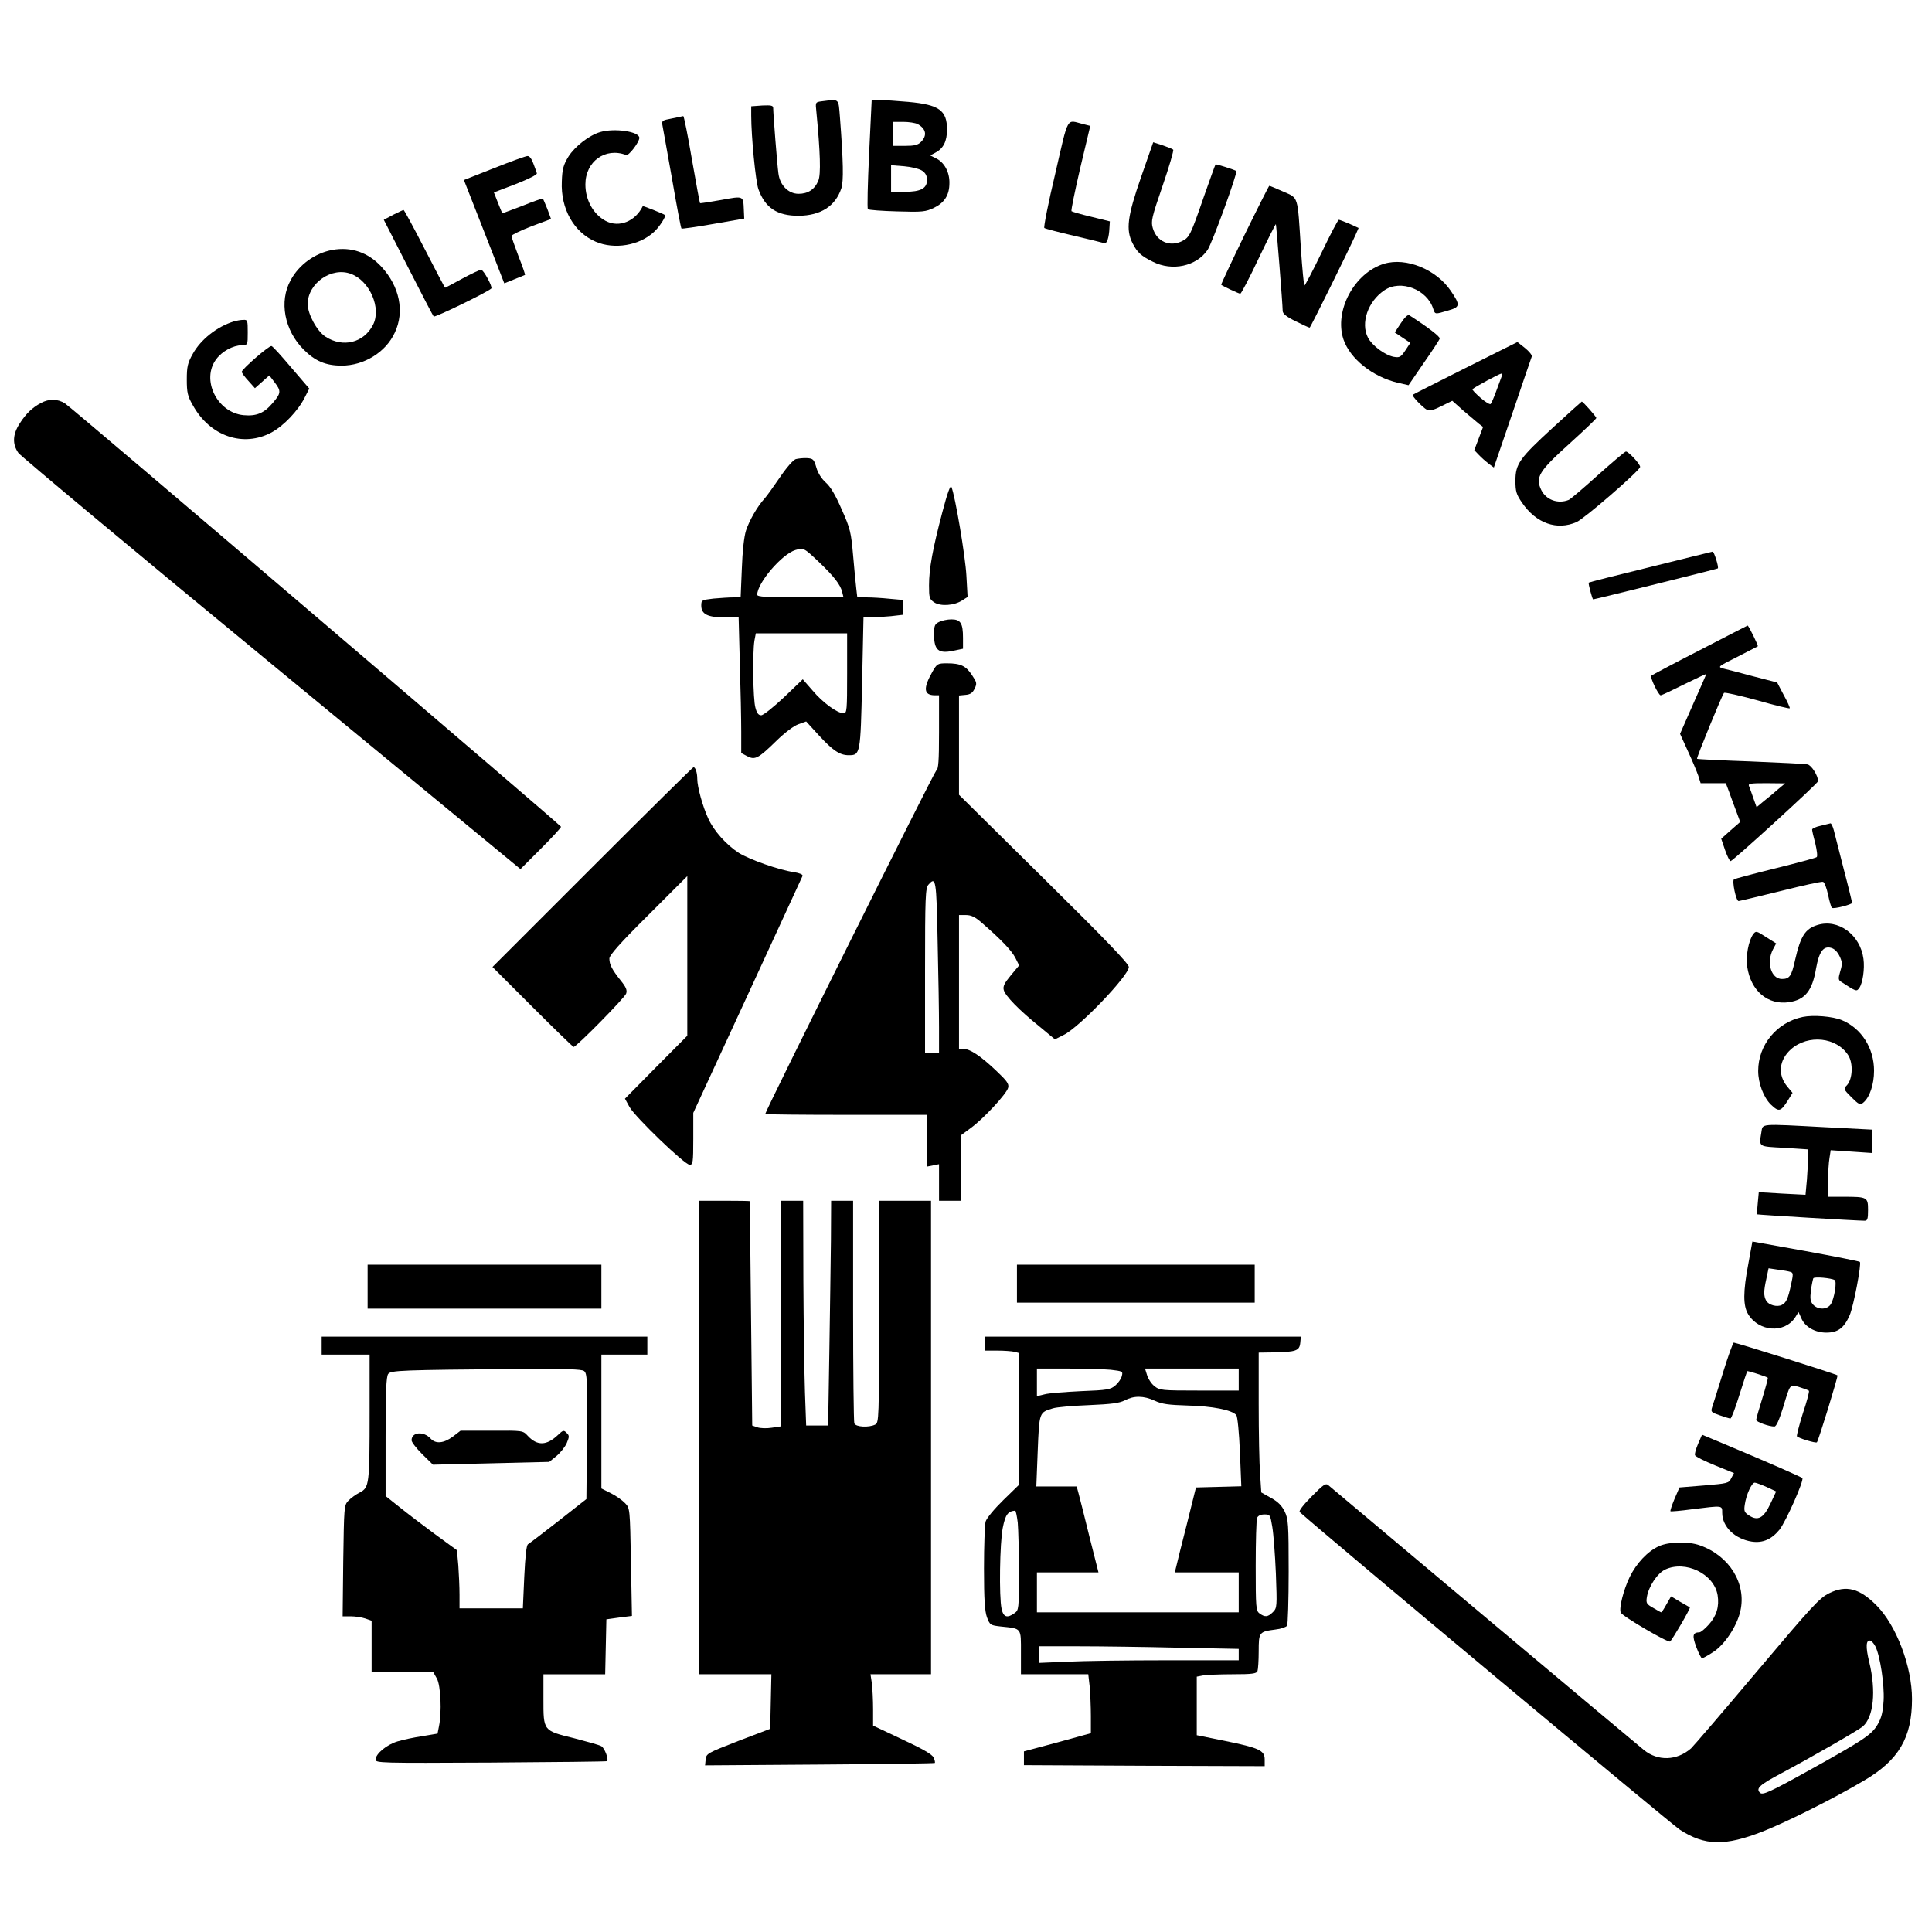 <?xml version="1.0" standalone="no"?>
<!DOCTYPE svg PUBLIC "-//W3C//DTD SVG 20010904//EN"
 "http://www.w3.org/TR/2001/REC-SVG-20010904/DTD/svg10.dtd">
<svg version="1.0" xmlns="http://www.w3.org/2000/svg"
 width="967pt" height="967pt" viewBox="0 0 967 967"
 preserveAspectRatio="xMidYMid meet">
<g transform="translate(0,967) scale(0.1,-0.1)"
fill="#000000" stroke="none">
<path d="M4113 9163 c-32 -4 -32 -5 -27 -51 20 -207 23 -315 10 -346 -18 -44
-52 -66 -99 -66 -51 0 -94 43 -101 103 -6 42 -26 298 -26 326 0 13 -10 15 -55
13 l-55 -4 0 -46 c0 -106 22 -330 36 -369 34 -94 94 -133 201 -133 111 1 184
48 214 137 12 36 10 134 -7 357 -8 96 -1 90 -91 79z"/>
<path d="M4350 8900 c-7 -149 -10 -273 -6 -277 4 -4 70 -9 146 -11 128 -4 143
-2 185 18 53 26 77 64 77 124 1 53 -24 101 -64 122 l-32 16 26 14 c40 21 58
57 58 116 0 96 -40 124 -193 138 -56 5 -120 9 -143 10 l-41 0 -13 -270z m243
149 c42 -23 49 -57 17 -89 -16 -16 -33 -20 -80 -20 l-60 0 0 60 0 60 51 0 c28
0 60 -5 72 -11z m22 -233 c17 -11 25 -26 25 -46 0 -43 -31 -60 -112 -60 l-68
0 0 66 0 67 65 -5 c36 -3 76 -13 90 -22z"/>
<path d="M3363 9077 c-49 -9 -52 -11 -47 -36 3 -14 24 -135 48 -268 23 -134
44 -245 47 -247 2 -2 74 8 159 23 l155 27 -2 44 c-3 71 0 70 -114 49 -57 -10
-104 -17 -105 -16 -2 1 -20 100 -41 220 -20 119 -40 216 -43 216 -3 -1 -28 -6
-57 -12z"/>
<path d="M5282 8802 c-35 -146 -59 -269 -55 -273 5 -4 71 -21 148 -39 77 -18
145 -35 152 -37 13 -5 24 27 26 78 l2 31 -93 23 c-51 12 -95 25 -99 28 -3 3
17 101 44 217 l50 210 -36 9 c-85 21 -71 48 -139 -247z"/>
<path d="M3004 9009 c-55 -16 -127 -72 -159 -123 -25 -41 -31 -62 -33 -125 -6
-136 60 -254 170 -301 93 -40 218 -19 291 49 27 24 63 80 55 85 -10 7 -110 47
-111 44 -37 -76 -118 -109 -185 -74 -62 33 -102 104 -102 183 0 115 100 187
204 147 13 -5 66 65 66 86 0 32 -125 50 -196 29z"/>
<path d="M5711 8783 c-68 -196 -77 -263 -42 -331 23 -45 42 -63 101 -92 97
-49 218 -23 274 59 23 33 152 389 144 395 -7 6 -102 36 -104 33 -2 -2 -28 -75
-59 -163 -66 -191 -72 -202 -107 -220 -62 -32 -128 -4 -148 64 -10 34 -6 52
49 212 33 96 57 178 53 181 -4 4 -28 13 -54 22 l-46 15 -61 -175z"/>
<path d="M2474 8829 l-152 -60 85 -217 c47 -119 92 -236 101 -259 l16 -41 50
20 c28 11 52 21 54 22 1 2 -13 44 -33 94 -19 50 -35 96 -35 101 0 5 45 27 99
48 l99 37 -18 49 c-11 27 -21 51 -23 53 -1 2 -48 -14 -102 -36 -55 -21 -100
-38 -101 -37 -1 1 -11 25 -22 53 l-20 51 110 42 c66 26 108 47 105 54 -2 7
-10 29 -18 50 -8 22 -19 37 -29 36 -8 0 -83 -27 -166 -60z"/>
<path d="M6229 8494 c-66 -136 -118 -248 -117 -249 9 -8 89 -45 96 -45 4 0 46
79 91 175 46 96 85 174 87 173 2 -3 34 -402 34 -434 0 -14 18 -29 65 -52 36
-18 67 -32 70 -32 4 0 202 401 231 467 l14 32 -46 21 c-26 11 -50 20 -53 20
-4 0 -43 -74 -86 -164 -44 -91 -83 -165 -86 -165 -3 -1 -11 83 -18 187 -17
267 -11 249 -88 283 -36 16 -67 29 -70 29 -2 0 -58 -111 -124 -246z"/>
<path d="M1968 8595 l-47 -25 121 -237 c67 -131 124 -242 129 -247 6 -6 266
120 288 140 8 8 -39 94 -51 94 -6 0 -49 -20 -95 -45 -45 -25 -84 -45 -85 -45
-2 0 -48 88 -103 195 -55 107 -102 194 -105 194 -3 0 -26 -11 -52 -24z"/>
<path d="M1663 8419 c-86 -16 -166 -73 -208 -151 -59 -106 -32 -251 65 -348
57 -57 110 -80 190 -80 112 0 221 67 266 165 50 105 24 231 -66 329 -67 73
-153 102 -247 85z m94 -120 c94 -35 153 -172 110 -255 -46 -90 -151 -116 -238
-59 -43 28 -89 113 -89 164 1 104 121 187 217 150z"/>
<path d="M6928 8350 c-149 -45 -251 -235 -204 -378 33 -98 146 -188 273 -218
l53 -12 76 111 c42 60 78 115 80 122 4 9 -60 58 -152 117 -7 5 -23 -10 -42
-39 l-31 -47 39 -26 39 -26 -25 -38 c-23 -34 -29 -37 -58 -32 -45 9 -108 56
-129 96 -38 73 0 182 82 237 82 56 215 4 245 -94 9 -27 8 -27 75 -7 60 17 61
27 12 99 -73 107 -223 168 -333 135z"/>
<path d="M1170 8061 c-84 -26 -165 -90 -205 -162 -26 -46 -30 -65 -30 -129 0
-64 4 -83 30 -128 86 -156 253 -213 395 -136 60 33 132 108 165 174 l23 45
-90 105 c-49 58 -93 107 -99 108 -11 4 -149 -116 -149 -129 0 -5 15 -26 33
-45 l33 -37 36 32 36 32 26 -34 c34 -44 33 -55 -9 -104 -43 -51 -81 -67 -146
-61 -133 13 -214 179 -136 281 29 39 83 68 127 69 30 1 30 1 30 65 0 59 -1 63
-22 62 -13 0 -34 -4 -48 -8z"/>
<path d="M7335 7828 c-143 -72 -262 -132 -264 -134 -6 -5 49 -63 71 -75 12 -7
33 -2 72 18 l55 27 56 -50 c32 -27 66 -56 77 -65 l21 -16 -22 -58 -22 -58 23
-24 c13 -14 35 -33 49 -44 l26 -19 93 272 c51 150 94 277 97 284 2 6 -13 25
-34 42 l-38 30 -260 -130z m180 -45 c-4 -10 -16 -43 -27 -73 -11 -30 -23 -58
-27 -62 -4 -4 -27 10 -51 31 -25 22 -43 41 -40 43 11 11 136 78 144 78 4 0 5
-8 1 -17z"/>
<path d="M205 7653 c-43 -23 -74 -52 -106 -102 -36 -55 -38 -104 -7 -148 13
-17 583 -493 1268 -1057 l1245 -1026 102 102 c57 57 102 106 101 110 -4 11
-2449 2098 -2483 2119 -36 23 -80 24 -120 2z"/>
<path d="M7774 7531 c-169 -155 -189 -183 -189 -267 0 -53 4 -68 33 -110 71
-104 175 -140 273 -97 40 18 309 251 318 275 4 11 -57 78 -71 78 -5 0 -67 -53
-139 -117 -72 -65 -138 -121 -147 -125 -54 -22 -114 0 -138 50 -30 63 -12 93
141 231 74 67 135 125 135 129 -1 7 -67 82 -73 82 -1 0 -66 -58 -143 -129z"/>
<path d="M3983 7372 c-13 -4 -47 -43 -80 -92 -32 -47 -66 -94 -76 -105 -36
-39 -77 -111 -93 -160 -10 -31 -18 -105 -21 -192 l-6 -143 -37 0 c-20 0 -65
-3 -99 -6 -59 -7 -61 -8 -61 -35 0 -43 32 -59 116 -59 l71 0 6 -232 c4 -128 7
-281 7 -340 l0 -107 30 -16 c39 -20 55 -12 146 77 42 41 87 75 110 83 l39 14
64 -70 c69 -75 104 -99 149 -99 58 0 59 4 67 363 l7 327 38 0 c20 0 65 3 99 6
l61 7 0 37 0 37 -67 6 c-38 4 -89 7 -115 7 l-47 0 -5 43 c-3 23 -10 98 -16
167 -10 115 -14 134 -57 230 -31 72 -56 114 -80 135 -21 19 -39 47 -47 75 -12
41 -16 45 -47 47 -19 1 -44 -2 -56 -5z m117 -516 c75 -72 106 -112 115 -148
l7 -28 -216 0 c-171 0 -216 3 -216 13 0 59 123 203 191 224 42 12 43 11 119
-61z m140 -556 c0 -186 -1 -200 -18 -200 -31 0 -105 54 -155 114 l-49 56 -94
-90 c-52 -49 -103 -90 -114 -90 -14 0 -22 11 -29 38 -12 40 -15 274 -5 335 l7
37 228 0 229 0 0 -200z"/>
<path d="M4717 7108 c-49 -186 -67 -284 -67 -368 0 -62 2 -69 26 -85 32 -21
101 -16 140 10 l27 17 -6 107 c-5 95 -56 399 -75 444 -5 11 -20 -30 -45 -125z"/>
<path d="M8260 6832 c-168 -41 -306 -76 -308 -78 -4 -3 18 -84 22 -84 8 0 621
152 624 155 6 6 -19 85 -26 84 -4 -1 -144 -35 -312 -77z"/>
<path d="M4700 6557 c-22 -11 -25 -19 -25 -65 1 -76 22 -94 93 -80 l52 11 0
54 c0 74 -12 93 -58 93 -20 0 -48 -6 -62 -13z"/>
<path d="M8508 6416 c-131 -67 -240 -125 -243 -128 -8 -7 36 -98 47 -98 5 0
58 25 118 55 61 30 110 53 110 51 0 -2 -30 -70 -66 -151 l-65 -148 39 -86 c22
-47 45 -103 52 -123 l12 -38 63 0 63 0 16 -42 c8 -24 25 -68 36 -98 l20 -54
-48 -42 -47 -42 19 -56 c11 -31 23 -56 28 -56 11 0 438 390 438 400 0 27 -33
80 -53 84 -12 3 -141 9 -286 15 -144 5 -265 11 -267 13 -4 4 125 319 135 330
3 4 78 -13 166 -37 87 -25 161 -43 163 -40 2 2 -11 32 -30 66 l-33 63 -120 31
c-66 18 -133 35 -150 39 -29 8 -26 10 70 58 55 28 101 52 103 53 4 3 -47 106
-51 104 -1 0 -109 -56 -239 -123z m392 -696 c-19 -17 -51 -44 -72 -60 l-36
-30 -15 42 c-8 24 -18 51 -22 61 -7 15 1 17 86 17 l94 -1 -35 -29z"/>
<path d="M4667 6308 c-47 -83 -44 -117 11 -118 l22 0 0 -185 c0 -145 -3 -186
-14 -192 -10 -6 -856 -1704 -856 -1719 0 -2 182 -4 405 -4 l405 0 0 -130 0
-129 30 6 30 6 0 -92 0 -91 55 0 55 0 0 164 0 164 50 37 c63 46 179 171 186
201 5 19 -6 34 -61 86 -77 73 -130 108 -162 108 l-23 0 0 335 0 335 35 0 c26
0 46 -10 77 -37 96 -83 151 -140 170 -177 l19 -38 -41 -49 c-32 -39 -41 -55
-36 -74 7 -29 77 -101 179 -183 l77 -64 44 22 c77 37 326 297 326 340 0 16
-116 137 -425 442 l-425 420 0 248 0 249 32 3 c25 2 36 10 46 31 13 26 11 32
-13 68 -30 46 -57 59 -125 59 -47 0 -50 -2 -73 -42z m26 -1350 c4 -166 7 -359
7 -430 l0 -128 -35 0 -35 0 0 412 c0 369 2 413 17 430 37 42 40 29 46 -284z"/>
<path d="M2965 5330 l-500 -500 200 -200 c110 -110 203 -200 206 -200 14 0
257 247 263 267 6 17 -1 33 -27 65 -43 54 -57 80 -57 110 0 17 53 77 195 218
l195 195 0 -400 0 -399 -156 -157 -156 -158 23 -42 c30 -52 276 -289 301 -289
16 0 18 11 18 130 l0 130 271 587 c149 324 273 593 276 599 2 7 -14 14 -44 19
-73 10 -222 63 -275 96 -63 41 -125 110 -153 172 -28 60 -55 159 -55 198 0 31
-9 59 -19 59 -3 0 -231 -225 -506 -500z"/>
<path d="M9113 5537 c-24 -5 -43 -14 -43 -19 0 -6 7 -37 16 -70 8 -34 12 -64
7 -68 -4 -4 -97 -29 -206 -56 -110 -27 -203 -52 -208 -55 -11 -7 10 -109 23
-109 5 0 99 23 210 50 111 28 206 49 213 46 7 -2 18 -32 25 -65 7 -34 16 -63
19 -65 10 -7 101 17 101 25 0 4 -18 79 -41 166 -22 87 -45 175 -50 196 -5 20
-13 36 -17 36 -4 -1 -26 -6 -49 -12z"/>
<path d="M9096 5040 c-61 -19 -84 -56 -111 -174 -18 -82 -28 -96 -66 -96 -54
0 -79 82 -45 148 l16 30 -51 32 c-48 31 -50 32 -64 14 -23 -31 -38 -111 -30
-162 18 -122 103 -194 210 -178 80 12 116 57 135 170 15 82 36 112 74 102 17
-4 32 -19 43 -41 14 -29 15 -40 4 -76 -10 -34 -10 -43 1 -51 80 -52 80 -52 94
-33 17 23 28 96 21 146 -16 121 -127 202 -231 169z"/>
<path d="M9023 4580 c-130 -27 -223 -140 -223 -270 0 -62 27 -133 64 -169 40
-38 49 -36 87 25 l21 34 -25 30 c-51 60 -43 135 18 189 86 75 228 60 286 -31
25 -40 22 -117 -6 -149 -19 -19 -18 -21 22 -61 37 -37 44 -40 59 -27 32 26 54
91 54 160 0 113 -63 212 -161 253 -46 19 -143 27 -196 16z"/>
<path d="M8816 4003 c-12 -75 -18 -71 114 -78 l120 -8 0 -37 c0 -20 -3 -72 -6
-114 l-7 -76 -117 6 -117 7 -5 -54 c-3 -30 -5 -55 -3 -57 2 -2 498 -32 538
-32 14 0 17 9 17 54 0 64 -4 66 -122 66 l-78 0 0 78 c0 42 3 94 7 116 l6 39
104 -7 103 -7 0 59 0 58 -232 12 c-337 18 -314 19 -322 -25z"/>
<path d="M3500 2475 l0 -1185 180 0 181 0 -3 -136 -3 -137 -160 -61 c-154 -60
-160 -63 -163 -92 l-3 -30 573 4 c315 2 575 6 577 8 2 2 0 14 -6 27 -7 16 -54
43 -157 91 l-146 69 0 82 c0 45 -3 103 -6 129 l-7 46 152 0 151 0 0 1185 0
1185 -130 0 -130 0 0 -555 c0 -538 -1 -555 -19 -565 -31 -16 -98 -13 -105 6
-3 9 -6 263 -6 565 l0 549 -55 0 -55 0 -1 -197 c-1 -109 -5 -362 -8 -563 l-6
-365 -55 0 -55 0 -6 165 c-3 91 -7 344 -8 563 l-1 397 -55 0 -55 0 0 -564 0
-565 -47 -7 c-25 -4 -58 -3 -72 2 l-26 9 -6 560 c-3 308 -6 561 -7 563 -1 1
-58 2 -127 2 l-125 0 0 -1185z"/>
<path d="M8751 3346 c-27 -142 -27 -211 -1 -254 54 -88 182 -97 235 -16 l17
27 14 -31 c18 -43 68 -72 125 -72 58 0 89 23 117 87 20 47 60 258 51 267 -2 3
-124 27 -271 54 l-267 48 -20 -110z m210 -42 c15 -4 15 -11 4 -62 -16 -74 -24
-91 -46 -103 -24 -13 -67 -1 -79 21 -13 24 -13 47 1 110 l11 52 47 -7 c25 -3
53 -8 62 -11z m222 -41 c12 -7 -2 -93 -19 -120 -18 -29 -64 -30 -89 -3 -14 16
-16 29 -11 72 4 28 10 56 12 60 6 9 90 1 107 -9z"/>
<path d="M1840 3230 l0 -110 585 0 585 0 0 110 0 110 -585 0 -585 0 0 -110z"/>
<path d="M5090 3245 l0 -95 595 0 595 0 0 95 0 95 -595 0 -595 0 0 -95z"/>
<path d="M1610 2935 l0 -45 120 0 120 0 0 -289 c0 -363 -2 -376 -49 -401 -20
-10 -46 -29 -58 -42 -21 -22 -21 -32 -25 -301 l-3 -277 41 0 c23 0 55 -5 73
-11 l31 -11 0 -129 0 -129 155 0 154 0 18 -32 c19 -35 25 -169 10 -239 l-7
-36 -77 -13 c-41 -6 -97 -18 -123 -26 -54 -16 -110 -62 -110 -91 0 -17 21 -18
577 -15 318 2 580 5 581 7 10 9 -12 66 -28 75 -10 6 -72 23 -137 40 -155 38
-153 36 -153 196 l0 124 155 0 154 0 3 138 3 137 64 9 64 8 -5 269 c-5 268 -5
270 -29 295 -13 14 -45 37 -71 50 l-48 24 0 335 0 335 115 0 115 0 0 45 0 45
-815 0 -815 0 0 -45z m1313 -127 c16 -12 17 -41 15 -327 l-3 -314 -140 -110
c-77 -60 -145 -112 -152 -116 -8 -4 -14 -58 -19 -164 l-7 -157 -159 0 -158 0
0 68 c0 38 -3 104 -6 146 l-7 77 -111 81 c-61 45 -141 106 -178 136 l-68 54 0
297 c0 222 3 301 13 314 13 18 61 20 663 25 227 1 304 -1 317 -10z"/>
<path d="M2266 2479 c-45 -33 -85 -37 -110 -10 -35 39 -96 34 -96 -8 0 -9 24
-40 53 -69 l54 -53 291 7 291 7 37 30 c20 17 43 46 51 65 13 31 13 37 -1 50
-14 15 -18 14 -43 -10 -57 -54 -104 -56 -152 -4 -24 26 -25 26 -180 25 l-156
0 -39 -30z"/>
<path d="M4930 2945 l0 -35 63 0 c34 0 72 -3 85 -6 l22 -6 0 -330 0 -330 -79
-77 c-45 -44 -83 -90 -88 -107 -4 -16 -8 -121 -8 -234 0 -157 4 -214 15 -245
15 -39 17 -40 70 -46 105 -11 100 -5 100 -130 l0 -109 169 0 168 0 7 -61 c3
-34 6 -101 6 -148 l0 -86 -167 -46 -168 -45 0 -35 0 -34 603 -3 602 -2 0 33
c0 46 -27 58 -197 93 l-143 29 0 146 0 147 31 6 c17 3 84 6 149 6 98 0 119 3
124 16 3 9 6 53 6 99 0 96 2 98 84 109 28 3 53 12 58 19 4 6 8 129 8 271 0
240 -2 263 -20 301 -15 30 -34 49 -69 68 l-48 27 -6 91 c-4 51 -7 208 -7 351
l0 258 73 1 c113 2 131 8 135 47 l3 32 -790 0 -791 0 0 -35z m629 -131 c60 -7
62 -8 56 -31 -3 -14 -18 -35 -32 -47 -24 -21 -40 -24 -172 -29 -80 -4 -163
-10 -183 -16 l-38 -9 0 69 0 69 154 0 c84 0 181 -3 215 -6z m641 -49 l0 -55
-197 0 c-190 0 -199 1 -226 23 -15 12 -31 37 -36 55 l-10 32 235 0 234 0 0
-55z m-420 -106 c36 -17 69 -21 166 -24 121 -3 221 -22 242 -48 6 -7 14 -89
18 -184 l7 -172 -113 -3 -114 -3 -46 -185 c-26 -102 -50 -197 -53 -212 l-7
-28 160 0 160 0 0 -100 0 -100 -505 0 -505 0 0 100 0 100 154 0 154 0 -45 178
c-24 97 -48 194 -54 215 l-10 37 -101 0 -101 0 7 178 c8 195 7 192 76 213 19
6 100 13 180 16 115 5 152 10 180 24 45 24 94 24 150 -2z m-686 -610 c3 -34 6
-147 6 -250 0 -183 -1 -188 -22 -203 -37 -27 -56 -20 -65 22 -13 60 -9 330 6
405 13 65 25 83 62 86 3 1 9 -27 13 -60z m1274 -21 c6 -35 14 -140 18 -234 6
-166 6 -172 -15 -193 -25 -25 -40 -26 -66 -7 -19 13 -20 29 -20 238 0 122 3
231 7 241 5 11 18 17 37 17 28 0 29 -2 39 -62z m-470 -605 l302 -6 0 -29 0
-28 -357 0 c-197 0 -422 -3 -500 -7 l-143 -6 0 41 0 42 198 0 c109 0 334 -3
500 -7z"/>
<path d="M8625 2803 c-25 -82 -50 -160 -55 -175 -8 -25 -6 -27 38 -42 25 -9
49 -16 53 -16 5 0 25 53 45 118 20 64 38 118 39 119 2 3 97 -27 103 -33 2 -1
-10 -47 -27 -102 -17 -54 -31 -104 -31 -109 0 -10 64 -33 91 -33 10 0 24 33
43 93 37 123 33 119 83 104 23 -7 44 -15 47 -18 3 -3 -10 -53 -30 -112 -19
-60 -32 -112 -30 -116 6 -9 95 -36 100 -30 8 9 107 331 103 335 -5 6 -507 164
-519 164 -4 0 -28 -66 -53 -147z"/>
<path d="M8499 2443 c-11 -26 -18 -51 -15 -57 2 -6 47 -29 99 -50 l96 -39 -14
-26 c-12 -25 -18 -26 -136 -36 l-123 -10 -25 -58 c-13 -31 -22 -59 -20 -61 2
-2 51 2 109 10 154 19 150 20 150 -18 0 -70 64 -131 148 -144 55 -8 99 11 139
60 32 41 124 247 114 258 -6 6 -165 76 -399 174 l-103 43 -20 -46z m344 -216
l47 -22 -29 -62 c-34 -72 -63 -87 -107 -58 -23 15 -26 22 -21 54 7 50 35 111
50 110 6 0 33 -10 60 -22z"/>
<path d="M6565 2180 c-42 -42 -65 -73 -60 -78 145 -129 1861 -1563 1903 -1590
125 -81 226 -83 417 -8 125 50 357 166 505 254 174 102 240 215 240 408 0 162
-78 368 -177 468 -85 86 -152 104 -237 62 -49 -24 -85 -63 -364 -394 -170
-202 -318 -374 -328 -383 -71 -62 -166 -65 -236 -8 -32 25 -1488 1248 -1579
1325 -13 12 -25 4 -84 -56z m2822 -751 c24 -49 45 -191 41 -269 -4 -60 -10
-87 -31 -123 -30 -50 -69 -76 -337 -225 -205 -114 -238 -128 -251 -115 -22 22
-1 40 108 98 159 85 385 215 407 234 54 48 67 176 32 322 -19 77 -17 114 7
107 6 -3 17 -15 24 -29z"/>
<path d="M8303 1931 c-57 -26 -112 -85 -146 -154 -31 -64 -54 -155 -45 -178 7
-18 236 -152 247 -145 10 7 104 167 99 171 -2 1 -24 14 -49 28 l-45 27 -23
-40 c-12 -22 -24 -40 -26 -40 -2 0 -20 10 -40 22 -34 19 -37 24 -32 55 9 53
52 118 91 137 102 48 245 -21 263 -128 9 -56 -5 -104 -44 -147 -19 -21 -40
-39 -47 -39 -34 -1 -37 -16 -16 -73 12 -32 25 -57 29 -57 4 0 28 13 54 30 59
37 121 131 138 207 31 137 -55 276 -202 328 -58 21 -155 19 -206 -4z"/>
</g>
</svg>
